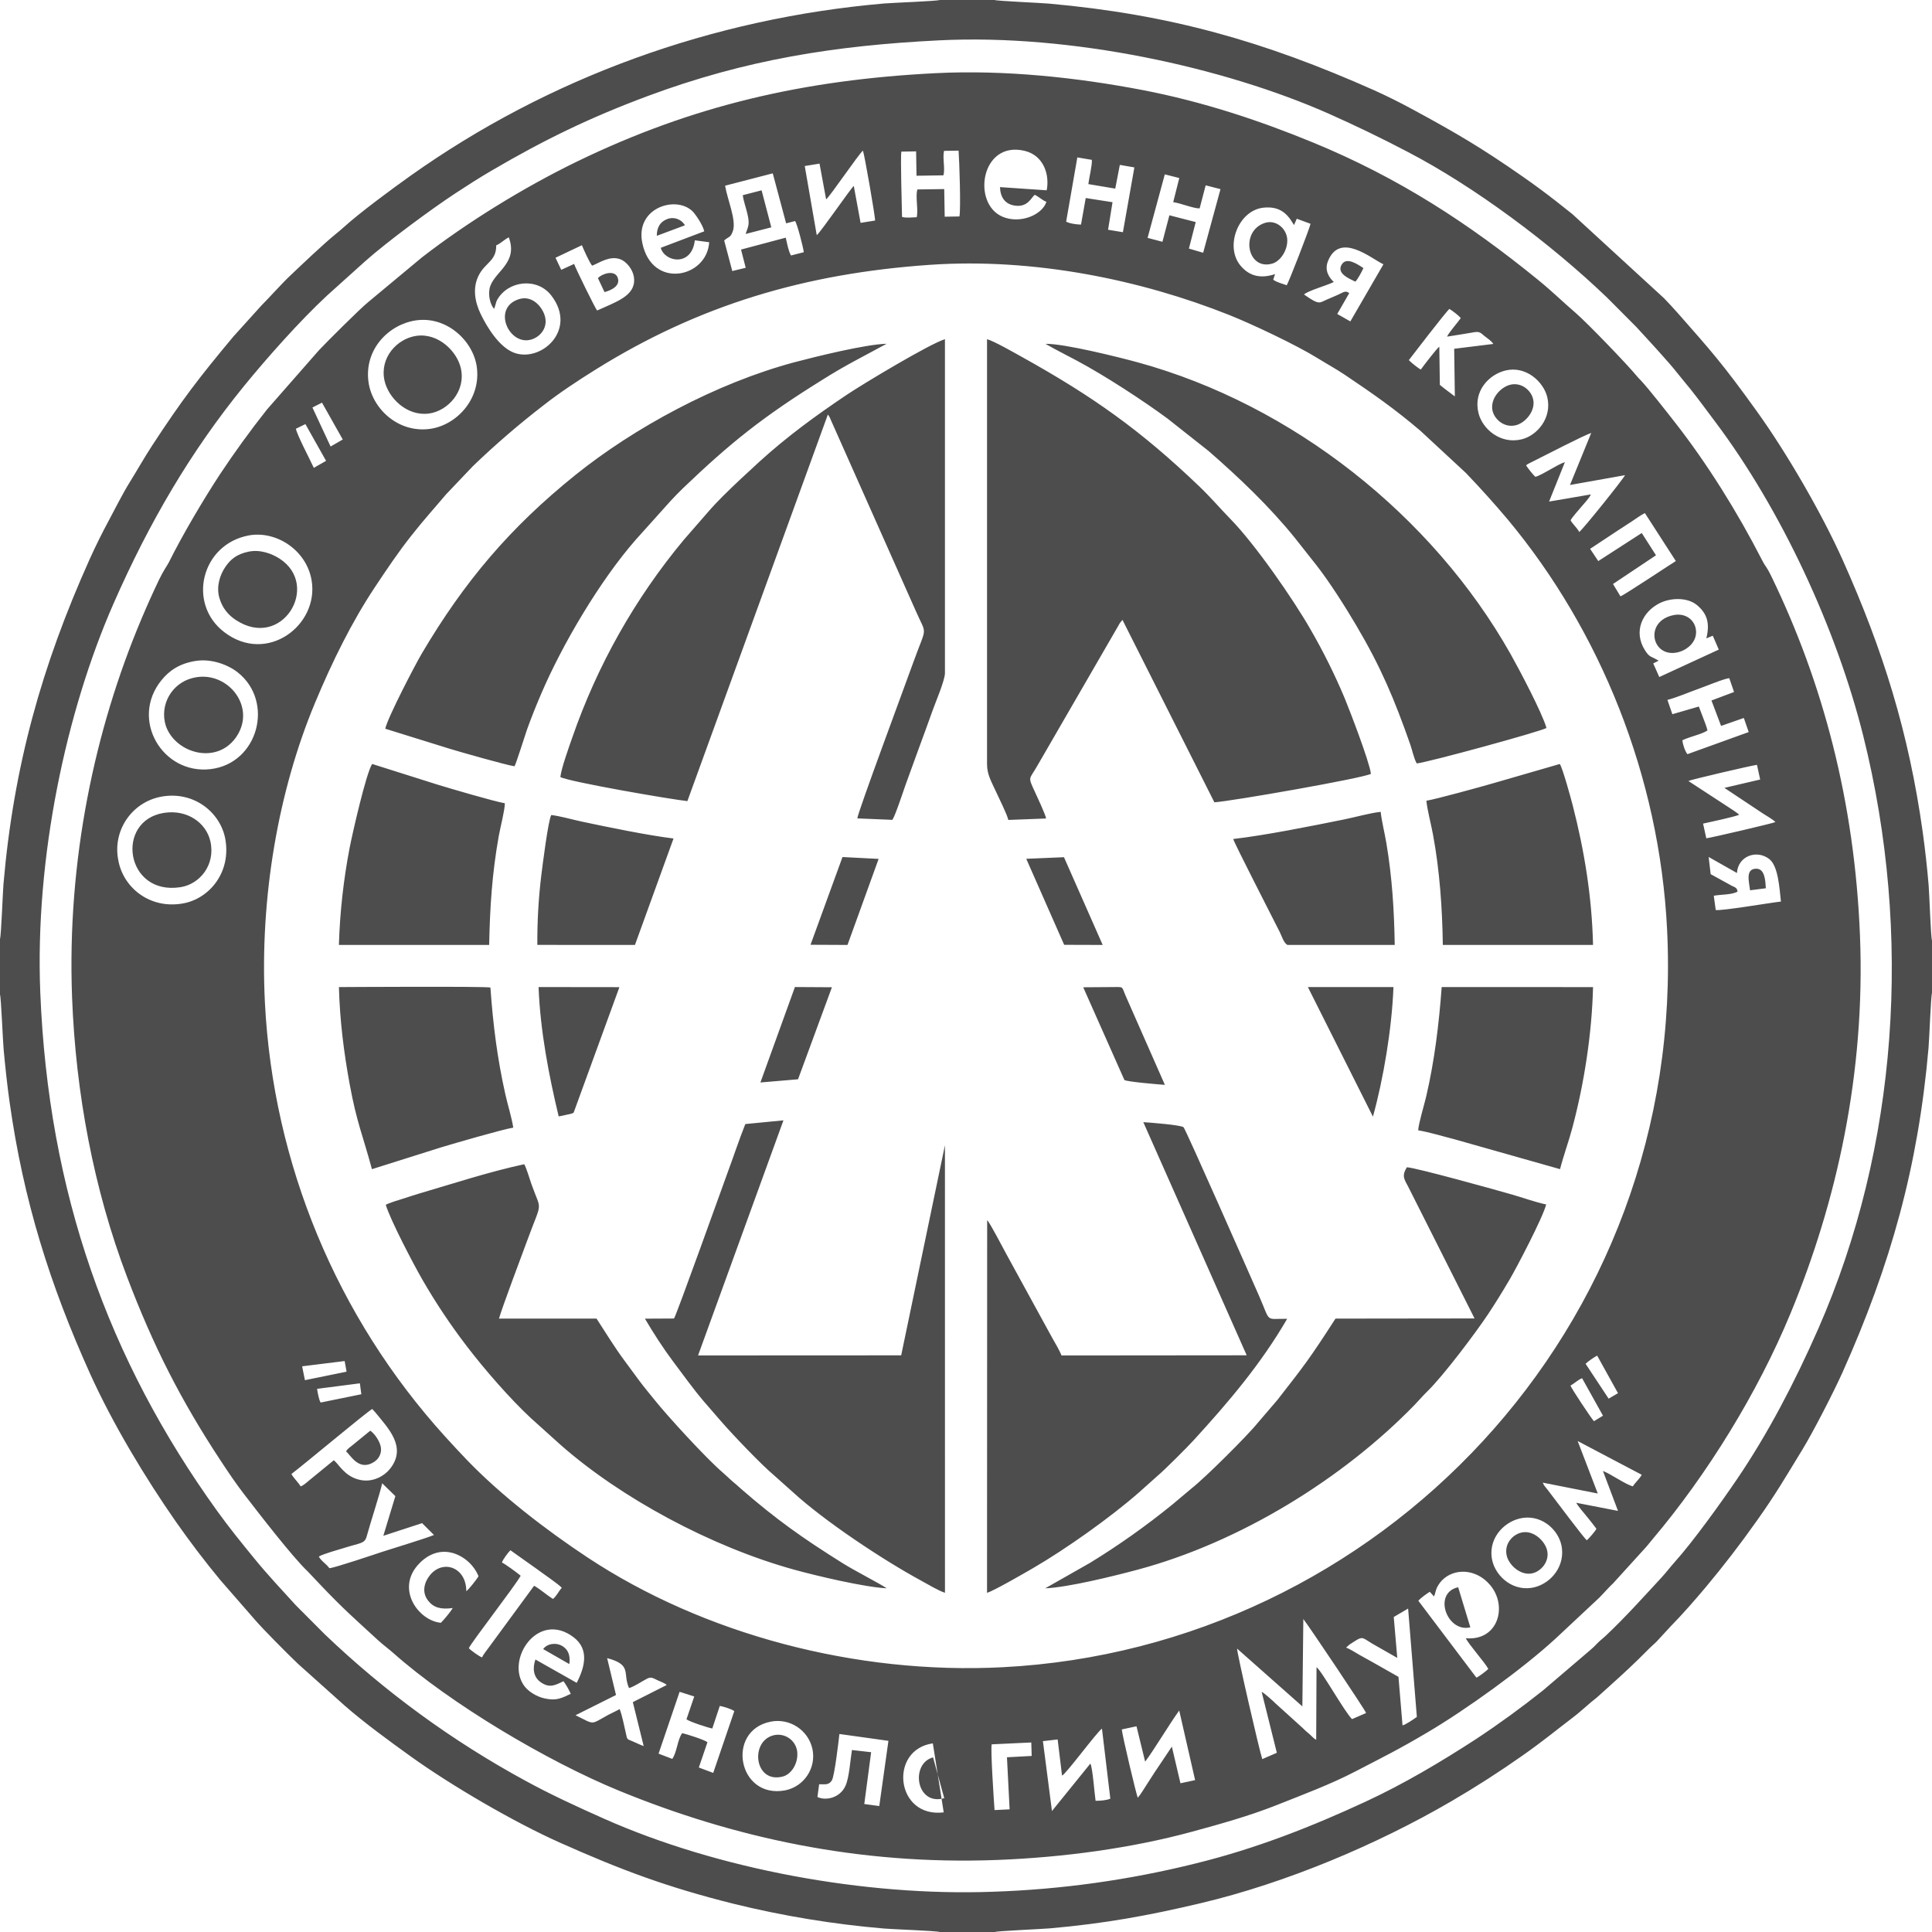 <?xml version="1.0" encoding="UTF-8"?> <svg xmlns="http://www.w3.org/2000/svg" viewBox="1960 2460 80 80" width="80" height="80"><path fill="#4d4d4d" stroke="none" fill-opacity="1" stroke-width="1" stroke-opacity="1" clip-rule="evenodd" color="rgb(51, 51, 51)" fill-rule="evenodd" id="tSvgcc157cd7cd" d="M 1960 2498.88 C 1960 2499.647 1960 2500.415 1960 2501.182 C 1960.046 2501.304 1960.118 2503.112 1960.15 2503.447 C 1960.217 2504.18 1960.295 2504.907 1960.396 2505.627 C 1960.969 2509.717 1962.075 2513.213 1963.724 2516.869 C 1964.657 2518.937 1965.998 2521.169 1967.291 2523.022 C 1967.869 2523.847 1968.479 2524.649 1969.121 2525.425 C 1969.594 2525.968 1970.068 2526.511 1970.541 2527.054 C 1970.873 2527.445 1971.93 2528.507 1972.331 2528.888 C 1972.974 2529.464 1973.618 2530.04 1974.261 2530.616 C 1975.058 2531.316 1976.137 2532.105 1977.018 2532.737 C 1978.666 2533.92 1981.248 2535.435 1983.178 2536.297 C 1985.718 2537.43 1987.613 2538.14 1990.366 2538.829 C 1992.418 2539.335 1994.506 2539.679 1996.612 2539.857 C 1996.968 2539.888 1998.77 2539.95 1998.912 2540 C 1999.669 2540 2000.426 2540 2001.183 2540 C 2001.297 2539.957 2003.154 2539.878 2003.487 2539.848 C 2005.739 2539.648 2007.527 2539.326 2009.714 2538.808 C 2013.261 2537.968 2017.021 2536.379 2020.092 2534.589 C 2021.102 2534 2022.086 2533.368 2023.042 2532.695 C 2023.88 2532.108 2024.377 2531.691 2025.126 2531.12 C 2025.508 2530.83 2025.818 2530.519 2026.105 2530.305 C 2026.266 2530.161 2026.426 2530.017 2026.587 2529.873 C 2027.274 2529.251 2027.614 2528.945 2028.293 2528.259 C 2028.398 2528.153 2028.505 2528.07 2028.607 2527.963 C 2028.802 2527.752 2028.997 2527.54 2029.192 2527.329 C 2029.661 2526.854 2030.189 2526.246 2030.632 2525.721 C 2031.371 2524.837 2032.074 2523.924 2032.738 2522.983 C 2033.524 2521.88 2033.942 2521.155 2034.642 2520.01 C 2035.08 2519.293 2035.945 2517.608 2036.297 2516.822 C 2038.295 2512.355 2039.427 2508.302 2039.857 2503.385 C 2039.887 2503.044 2039.953 2501.252 2040 2501.119 C 2040 2500.394 2040 2499.669 2040 2498.944 C 2039.948 2498.79 2039.891 2497.008 2039.86 2496.646 C 2039.798 2495.914 2039.716 2495.184 2039.616 2494.456 C 2039.039 2490.331 2037.965 2486.905 2036.308 2483.202 C 2035.431 2481.242 2033.971 2478.734 2032.751 2477.037 C 2031.335 2475.064 2030.858 2474.539 2029.49 2472.983 C 2029.299 2472.768 2029.104 2472.556 2028.904 2472.349 C 2027.638 2471.187 2026.373 2470.026 2025.107 2468.864 C 2024.881 2468.683 2024.655 2468.504 2024.427 2468.326 C 2023.975 2467.973 2023.513 2467.632 2023.042 2467.305 C 2021.356 2466.129 2020.31 2465.512 2018.498 2464.532 C 2017.973 2464.246 2017.438 2463.98 2016.893 2463.734 C 2012.34 2461.708 2008.435 2460.598 2003.44 2460.15 C 2003.114 2460.119 2001.297 2460.043 2001.183 2460 C 2000.426 2460 1999.669 2460 1998.912 2460 C 1998.772 2460.049 1996.959 2460.114 1996.612 2460.144 C 1989.495 2460.76 1982.73 2463.207 1976.999 2467.277 C 1976.241 2467.816 1974.897 2468.806 1974.244 2469.4 C 1974.137 2469.497 1974.028 2469.59 1973.915 2469.68 C 1973.39 2470.104 1972.517 2470.94 1972.003 2471.426 C 1971.637 2471.773 1971.125 2472.353 1970.823 2472.652 C 1970.437 2473.079 1970.052 2473.506 1969.666 2473.933 C 1968.24 2475.64 1967.53 2476.566 1966.296 2478.456 C 1965.959 2478.973 1965.697 2479.444 1965.371 2479.97 C 1965.063 2480.468 1964.791 2481.02 1964.509 2481.546 C 1964.23 2482.063 1963.959 2482.608 1963.713 2483.154 C 1961.725 2487.58 1960.565 2491.724 1960.143 2496.613C 1960.115 2496.953 1960.049 2498.743 1960 2498.88Z M 1998.898 2461.67 C 1994.581 2461.883 1990.881 2462.468 1986.834 2463.972 C 1984.414 2464.872 1982.527 2465.792 1980.346 2467.07 C 1979.831 2467.371 1979.351 2467.68 1978.868 2467.997 C 1977.87 2468.652 1976.016 2470.018 1975.12 2470.819 C 1974.591 2471.295 1974.062 2471.771 1973.533 2472.247 C 1972.408 2473.294 1971.058 2474.814 1970.098 2475.992 C 1967.893 2478.701 1966.176 2481.636 1964.702 2484.991 C 1962.742 2489.453 1961.442 2495.511 1961.668 2501.1 C 1962.003 2509.382 1964.479 2516.29 1968.982 2522.552 C 1969.5 2523.271 1969.99 2523.872 1970.542 2524.548 C 1971.089 2525.218 1971.666 2525.83 1972.247 2526.468 C 1972.647 2526.869 1973.047 2527.271 1973.447 2527.672 C 1975.933 2530.05 1978.724 2532.088 1981.747 2533.732 C 1982.794 2534.305 1983.852 2534.792 1984.99 2535.299 C 1989.7 2537.398 1995.825 2538.529 2001.115 2538.333 C 2003.95 2538.239 2006.766 2537.845 2009.518 2537.159 C 2012.051 2536.536 2014.352 2535.619 2016.548 2534.602 C 2018.148 2533.86 2019.681 2532.945 2021.131 2532.004 C 2022.082 2531.375 2023.004 2530.704 2023.896 2529.993 C 2024.542 2529.442 2025.187 2528.891 2025.833 2528.34 C 2025.944 2528.248 2026.048 2528.149 2026.145 2528.043 C 2026.249 2527.933 2026.356 2527.859 2026.467 2527.755 C 2027.291 2526.98 2028.038 2526.145 2028.804 2525.317 C 2028.989 2525.117 2029.168 2524.879 2029.35 2524.677 C 2030.114 2523.826 2031.269 2522.217 2031.936 2521.234 C 2033.19 2519.386 2034.304 2517.27 2035.296 2515.009 C 2038.588 2507.497 2039.203 2498.694 2037.156 2490.482 C 2036.046 2486.032 2033.75 2481.087 2031.015 2477.454 C 2030.66 2476.983 2030.34 2476.54 2029.992 2476.105 C 2029.812 2475.879 2029.63 2475.673 2029.459 2475.453 C 2029.097 2474.986 2028.185 2474.006 2027.753 2473.535 C 2027.353 2473.133 2026.953 2472.732 2026.553 2472.33 C 2024.238 2470.105 2021.051 2467.72 2018.253 2466.27 C 2017.189 2465.713 2016.108 2465.19 2015.01 2464.703C 2010.665 2462.782 2004.355 2461.4 1998.898 2461.67Z M 1998.739 2463.03 C 1993.295 2463.304 1988.679 2464.366 1983.895 2466.688 C 1981.627 2467.789 1979.282 2469.252 1977.468 2470.661 C 1976.735 2471.271 1976.001 2471.881 1975.268 2472.491 C 1974.918 2472.769 1973.486 2474.204 1973.21 2474.499 C 1972.493 2475.317 1971.775 2476.135 1971.058 2476.953 C 1970.37 2477.821 1969.72 2478.718 1969.107 2479.641 C 1968.429 2480.677 1967.572 2482.118 1966.992 2483.285 C 1966.929 2483.411 1966.768 2483.623 1966.578 2484.021 C 1966.321 2484.558 1966.088 2485.08 1965.854 2485.635 C 1963.925 2490.21 1962.771 2495.616 1962.984 2501.288 C 1963.134 2505.268 1963.884 2509.248 1965.257 2512.864 C 1966.353 2515.749 1967.486 2517.978 1969.157 2520.514 C 1969.46 2520.974 1969.787 2521.459 1970.12 2521.888 C 1970.684 2522.62 1972.114 2524.478 1972.736 2525.063 C 1972.923 2525.26 1973.109 2525.457 1973.296 2525.654 C 1974.229 2526.637 1974.72 2527.058 1975.664 2527.927 C 1975.854 2528.102 1976.094 2528.277 1976.291 2528.452 C 1978.655 2530.55 1982.665 2532.932 1985.632 2534.149 C 1990.33 2536.076 1995.522 2537.237 2001.287 2537.017 C 2004.045 2536.911 2006.862 2536.527 2009.36 2535.847 C 2010.539 2535.527 2011.772 2535.179 2012.863 2534.745 C 2013.974 2534.303 2015.087 2533.89 2016.115 2533.356 C 2017.355 2532.711 2017.869 2532.466 2019.103 2531.738 C 2020.689 2530.802 2023.055 2529.106 2024.438 2527.827 C 2025.033 2527.27 2025.628 2526.714 2026.223 2526.157 C 2026.424 2525.954 2026.599 2525.744 2026.805 2525.552 C 2027.262 2525.049 2027.718 2524.547 2028.175 2524.044 C 2028.263 2523.936 2028.351 2523.828 2028.435 2523.728 C 2030.677 2521.076 2032.777 2517.683 2034.138 2514.393 C 2036.05 2509.775 2037.244 2504.461 2037.018 2498.748 C 2036.797 2493.168 2035.469 2488.25 2033.368 2483.906 C 2033.106 2483.366 2033.152 2483.561 2032.952 2483.172 C 2031.946 2481.21 2030.699 2479.209 2029.37 2477.507 C 2029.05 2477.098 2028.282 2476.113 2027.942 2475.75 C 2027.869 2475.672 2027.854 2475.666 2027.795 2475.593 C 2027.391 2475.099 2025.717 2473.362 2025.229 2472.943 C 2024.706 2472.495 2024.294 2472.083 2023.697 2471.596 C 2020.823 2469.255 2017.925 2467.362 2014.358 2465.896 C 2012.163 2464.994 2009.805 2464.206 2007.286 2463.724C 2004.592 2463.209 2001.605 2462.886 1998.739 2463.03Z M 1998.489 2470.967 C 1993.341 2471.325 1988.947 2472.628 1984.655 2475.308 C 1983.905 2475.776 1983.165 2476.265 1982.505 2476.783 C 1981.483 2477.57 1980.506 2478.412 1979.577 2479.307 C 1979.208 2479.695 1978.84 2480.082 1978.471 2480.47 C 1977.937 2481.104 1977.602 2481.458 1977.017 2482.2 C 1976.48 2482.88 1976.017 2483.572 1975.517 2484.324 C 1974.568 2485.753 1973.754 2487.4 1973.036 2489.124 C 1971.539 2492.717 1970.747 2497.131 1970.97 2501.526 C 1971.31 2508.19 1973.943 2514.531 1978.424 2519.476 C 1978.72 2519.803 1979.009 2520.113 1979.306 2520.424 C 1980.727 2521.91 1982.636 2523.371 1984.321 2524.486 C 1989.128 2527.667 1995.436 2529.351 2001.524 2529.036 C 2017.052 2528.233 2029.855 2515.04 2029.03 2498.476 C 2028.714 2492.14 2026.26 2486.104 2022.427 2481.504 C 2021.87 2480.844 2021.292 2480.202 2020.694 2479.579 C 2020.067 2478.998 2019.44 2478.416 2018.813 2477.835 C 2017.751 2476.931 2016.865 2476.312 2015.679 2475.515 C 2015.319 2475.274 2014.943 2475.07 2014.565 2474.835 C 2013.672 2474.281 2011.834 2473.414 2010.879 2473.035C 2007.29 2471.607 2002.854 2470.664 1998.489 2470.967Z M 2000.871 2474.26 C 2000.871 2480.052 2000.871 2485.843 2000.871 2491.635 C 2000.871 2492.078 2001.044 2492.348 2001.269 2492.838 C 2001.395 2493.114 2001.689 2493.695 2001.753 2493.952 C 2002.274 2493.932 2002.794 2493.912 2003.315 2493.892 C 2003.309 2493.762 2002.928 2492.952 2002.85 2492.782 C 2002.548 2492.133 2002.62 2492.297 2002.953 2491.709 C 2004.07 2489.778 2005.188 2487.847 2006.305 2485.916 C 2006.333 2485.866 2006.349 2485.833 2006.379 2485.788 C 2006.412 2485.748 2006.446 2485.708 2006.479 2485.668 C 2007.748 2488.186 2009.016 2490.704 2010.285 2493.222 C 2010.978 2493.179 2016.464 2492.22 2016.767 2492.042 C 2016.699 2491.513 2015.873 2489.378 2015.675 2488.898 C 2015.266 2487.927 2014.797 2486.982 2014.27 2486.07 C 2013.563 2484.83 2011.972 2482.531 2010.937 2481.477 C 2010.507 2481.037 2010.144 2480.603 2009.646 2480.127 C 2007.249 2477.833 2005.266 2476.419 2002.299 2474.771 C 2002.002 2474.607 2001.175 2474.131 2000.871 2474.045C 2000.871 2474.117 2000.871 2474.188 2000.871 2474.26Z M 1983.203 2492.176 C 1983.591 2492.379 1987.804 2493.105 1988.463 2493.172 C 1990.402 2487.836 1992.342 2482.499 1994.281 2477.163 C 1994.304 2477.198 1994.326 2477.233 1994.349 2477.268 C 1994.37 2477.306 1994.381 2477.338 1994.401 2477.385 C 1994.439 2477.478 1994.477 2477.555 1994.516 2477.643 C 1995.649 2480.19 1996.782 2482.738 1997.915 2485.285 C 1998.385 2486.36 1998.385 2485.855 1997.829 2487.397 C 1997.497 2488.318 1995.486 2493.726 1995.501 2493.888 C 1995.984 2493.908 1996.468 2493.928 1996.951 2493.948 C 1997.075 2493.77 1997.408 2492.746 1997.51 2492.463 C 1997.696 2491.947 1997.878 2491.454 1998.061 2490.948 C 1998.244 2490.445 1998.434 2489.94 1998.612 2489.433 C 1998.727 2489.105 1999.127 2488.174 1999.128 2487.875 C 1999.128 2483.265 1999.128 2478.655 1999.128 2474.045 C 1998.507 2474.23 1995.711 2475.91 1995.051 2476.355 C 1993.757 2477.225 1992.588 2478.079 1991.446 2479.117 C 1991.17 2479.372 1990.895 2479.627 1990.619 2479.882 C 1990.169 2480.309 1989.702 2480.752 1989.292 2481.232 C 1988.966 2481.606 1988.64 2481.98 1988.314 2482.354 C 1986.294 2484.782 1984.73 2487.555 1983.697 2490.54C 1983.565 2490.918 1983.243 2491.807 1983.203 2492.176Z M 2011.623 2516.12 C 2009.068 2516.122 2006.512 2516.125 2003.957 2516.127 C 2003.874 2515.923 2003.699 2515.623 2003.582 2515.419 C 2003.442 2515.172 2003.331 2514.955 2003.198 2514.719 C 2002.687 2513.785 2002.175 2512.851 2001.664 2511.917 C 2001.53 2511.679 2000.997 2510.635 2000.876 2510.527 C 2000.874 2515.67 2000.873 2520.812 2000.871 2525.955 C 2001.161 2525.87 2002.469 2525.112 2002.801 2524.918 C 2004.134 2524.142 2005.973 2522.84 2007.147 2521.812 C 2007.409 2521.578 2007.672 2521.343 2007.934 2521.109 C 2008.248 2520.844 2009.159 2519.929 2009.418 2519.646 C 2010.861 2518.071 2012.213 2516.481 2013.299 2514.609 C 2012.357 2514.597 2012.635 2514.797 2012.129 2513.646 C 2011.787 2512.87 2009.092 2506.746 2009.006 2506.673 C 2008.848 2506.578 2007.627 2506.484 2007.342 2506.466C 2008.769 2509.684 2010.195 2512.902 2011.623 2516.12Z M 1990.862 2506.545 C 1990.599 2507.205 1990.379 2507.88 1990.129 2508.553 C 1989.952 2509.028 1988.019 2514.441 1987.909 2514.597 C 1987.508 2514.599 1987.106 2514.601 1986.705 2514.603 C 1987.051 2515.193 1987.469 2515.839 1987.866 2516.368 C 1988.306 2516.952 1988.712 2517.525 1989.163 2518.051 C 1989.413 2518.343 1989.614 2518.571 1989.855 2518.849 C 1990.37 2519.441 1991.532 2520.657 1992.069 2521.106 C 1992.326 2521.335 1992.582 2521.564 1992.839 2521.793 C 1994.138 2522.983 1996.539 2524.58 1998.129 2525.444 C 1998.374 2525.577 1998.88 2525.88 1999.129 2525.953 C 1999.129 2519.776 1999.128 2513.599 1999.128 2507.422 C 1998.524 2510.322 1997.92 2513.222 1997.316 2516.122 C 1994.512 2516.123 1991.709 2516.125 1988.905 2516.126 C 1990.084 2512.881 1991.262 2509.636 1992.441 2506.391C 1991.914 2506.442 1991.388 2506.494 1990.862 2506.545Z M 1975.953 2490.175 C 1976.832 2490.448 1977.711 2490.722 1978.59 2490.995 C 1979.03 2491.131 1980.952 2491.678 1981.304 2491.73 C 1981.365 2491.645 1981.742 2490.434 1981.819 2490.219 C 1982.002 2489.709 1982.194 2489.232 1982.405 2488.739 C 1983.293 2486.659 1984.86 2484.023 1986.319 2482.356 C 1986.805 2481.815 1987.291 2481.273 1987.777 2480.732 C 1987.951 2480.549 1988.096 2480.393 1988.279 2480.218 C 1990.245 2478.335 1991.593 2477.253 1994.072 2475.715 C 1994.498 2475.446 1994.933 2475.192 1995.377 2474.953 C 1995.822 2474.714 1996.267 2474.474 1996.712 2474.235 C 1995.874 2474.25 1993.782 2474.765 1992.912 2474.996 C 1989.653 2475.863 1986.236 2477.726 1983.812 2479.679 C 1981.126 2481.841 1979.227 2484.077 1977.457 2487.076C 1977.214 2487.488 1976.056 2489.696 1975.953 2490.175Z M 2018.663 2491.612 C 2019.112 2491.572 2023.79 2490.293 2024.036 2490.144 C 2023.866 2489.53 2022.892 2487.689 2022.545 2487.074 C 2019.321 2481.369 2013.538 2476.764 2007.113 2475.004 C 2006.316 2474.786 2004.035 2474.219 2003.292 2474.238 C 2003.708 2474.48 2004.174 2474.71 2004.602 2474.94 C 2005.758 2475.558 2007.346 2476.594 2008.342 2477.33 C 2008.91 2477.779 2009.478 2478.227 2010.046 2478.676 C 2011.312 2479.779 2012.562 2480.966 2013.623 2482.28 C 2013.926 2482.664 2014.23 2483.049 2014.533 2483.433 C 2015.063 2484.115 2015.71 2485.133 2016.163 2485.903 C 2017.185 2487.633 2017.741 2488.961 2018.393 2490.819C 2018.484 2491.076 2018.536 2491.379 2018.663 2491.612Z M 1975.974 2509.89 C 1976.177 2510.548 1977.112 2512.329 1977.479 2512.969 C 1978.028 2513.923 1978.638 2514.84 1979.306 2515.714 C 1980.049 2516.69 1981.123 2517.925 1981.986 2518.724 C 1982.39 2519.088 1982.794 2519.452 1983.198 2519.816 C 1985.7 2522.024 1989.438 2524.044 1992.886 2524.997 C 1993.796 2525.249 1995.813 2525.726 1996.718 2525.768 C 1996.389 2525.548 1995.418 2525.058 1994.885 2524.724 C 1993.232 2523.688 1992.146 2522.92 1990.699 2521.662 C 1990.578 2521.556 1990.447 2521.432 1990.319 2521.331 C 1990.189 2521.213 1990.059 2521.094 1989.929 2520.976 C 1989.226 2520.375 1987.609 2518.6 1987.123 2517.99 C 1986.9 2517.71 1986.693 2517.47 1986.477 2517.18 C 1986.263 2516.893 1986.059 2516.612 1985.859 2516.341 C 1985.442 2515.78 1985.083 2515.187 1984.702 2514.601 C 1983.355 2514.601 1982.009 2514.601 1980.662 2514.601 C 1980.773 2514.187 1981.61 2511.967 1981.822 2511.391 C 1982.467 2509.629 1982.428 2510.231 1982.002 2509.021 C 1981.925 2508.801 1981.8 2508.367 1981.707 2508.208 C 1980.258 2508.52 1978.798 2508.999 1977.375 2509.417 C 1977.143 2509.484 1976.915 2509.563 1976.681 2509.637C 1976.564 2509.674 1976.073 2509.819 1975.974 2509.89Z M 2021.058 2514.594 C 2019.139 2514.596 2017.219 2514.599 2015.3 2514.601 C 2014.203 2516.298 2014.043 2516.495 2012.891 2517.973 C 2012.62 2518.289 2012.349 2518.605 2012.078 2518.921 C 2011.649 2519.456 2009.881 2521.211 2009.338 2521.633 C 2009.074 2521.855 2008.811 2522.076 2008.547 2522.298 C 2007.465 2523.178 2006.326 2523.985 2005.137 2524.714 C 2004.518 2525.066 2003.899 2525.417 2003.28 2525.769 C 2004.235 2525.729 2006.126 2525.259 2007.086 2525.003 C 2011.369 2523.859 2015.616 2521.213 2018.56 2518.189 C 2018.756 2517.987 2018.883 2517.829 2019.103 2517.614 C 2019.775 2516.958 2021.113 2515.178 2021.623 2514.41 C 2021.925 2513.954 2022.208 2513.496 2022.506 2512.99 C 2022.785 2512.517 2023.876 2510.444 2024.024 2509.874 C 2023.595 2509.786 2023.047 2509.589 2022.611 2509.464 C 2022.001 2509.288 2018.636 2508.35 2018.255 2508.334 C 2018.025 2508.709 2018.154 2508.832 2018.317 2509.151C 2019.231 2510.965 2020.144 2512.78 2021.058 2514.594Z M 2018.724 2506.804 C 2019.2 2506.884 2019.752 2507.055 2020.224 2507.174 C 2021.682 2507.587 2023.14 2507.999 2024.598 2508.412 C 2024.738 2507.862 2024.949 2507.292 2025.104 2506.714 C 2025.594 2504.886 2025.92 2502.784 2025.964 2500.874 C 2023.875 2500.873 2021.786 2500.873 2019.697 2500.872 C 2019.587 2502.388 2019.398 2503.938 2019.055 2505.406C 2018.975 2505.746 2018.74 2506.52 2018.724 2506.804Z M 1975.401 2508.413 C 1976.359 2508.111 1977.318 2507.808 1978.276 2507.506 C 1978.809 2507.346 1980.82 2506.76 1981.253 2506.693 C 1981.188 2506.269 1981.024 2505.753 1980.927 2505.321 C 1980.592 2503.825 1980.418 2502.451 1980.307 2500.891 C 1980.08 2500.837 1974.393 2500.871 1974.034 2500.873 C 1974.071 2502.26 1974.238 2503.578 1974.479 2504.893C 1974.776 2506.507 1975.023 2507.007 1975.401 2508.413Z M 2019.063 2493.157 C 2019.107 2493.57 2019.257 2494.122 2019.336 2494.551 C 2019.613 2496.039 2019.723 2497.603 2019.744 2499.128 C 2021.817 2499.128 2023.891 2499.128 2025.964 2499.128 C 2025.919 2497.143 2025.606 2495.225 2025.12 2493.338 C 2025.038 2493.022 2024.709 2491.817 2024.588 2491.635 C 2023.678 2491.898 2022.768 2492.162 2021.858 2492.425C 2021.345 2492.574 2019.485 2493.087 2019.063 2493.157Z M 1974.033 2499.128 C 1976.107 2499.128 1978.181 2499.128 1980.255 2499.128 C 1980.288 2497.54 1980.375 2496.188 1980.649 2494.638 C 1980.715 2494.261 1980.894 2493.598 1980.906 2493.262 C 1980.438 2493.179 1978.647 2492.652 1978.112 2492.488 C 1977.211 2492.203 1976.311 2491.919 1975.41 2491.634 C 1975.157 2492.022 1974.592 2494.521 1974.477 2495.108C 1974.223 2496.434 1974.074 2497.778 1974.033 2499.128Z M 2011.065 2494.742 C 2011.125 2494.949 2012.721 2498.052 2012.991 2498.592 C 2013.073 2498.753 2013.154 2499.044 2013.31 2499.128 C 2014.791 2499.128 2016.272 2499.128 2017.753 2499.128 C 2017.729 2497.692 2017.645 2496.329 2017.408 2494.921 C 2017.338 2494.501 2017.215 2494.017 2017.171 2493.617 C 2016.718 2493.665 2016.124 2493.837 2015.671 2493.928C 2014.291 2494.208 2012.404 2494.586 2011.065 2494.742Z M 1982.25 2499.126 C 1983.597 2499.127 1984.945 2499.127 1986.292 2499.128 C 1986.824 2497.659 1987.357 2496.19 1987.889 2494.721 C 1986.822 2494.589 1985.179 2494.253 1984.07 2494.016 C 1983.686 2493.933 1983.197 2493.792 1982.827 2493.748 C 1982.699 2493.962 1982.457 2495.892 1982.408 2496.295C 1982.296 2497.234 1982.244 2498.179 1982.25 2499.126Z M 1966.69 2492.986 C 1965.451 2493.208 1964.642 2494.411 1964.903 2495.642 C 1965.107 2496.744 1966.193 2497.655 1967.573 2497.41 C 1968.675 2497.215 1969.581 2496.112 1969.328 2494.735C 1969.128 2493.651 1968.039 2492.745 1966.69 2492.986Z M 1968.144 2487.362 C 1967.431 2487.462 1966.999 2487.78 1966.688 2488.163 C 1965.368 2489.788 1966.728 2492.081 1968.717 2491.848 C 1970.691 2491.617 1971.371 2489.06 1969.85 2487.846C 1969.462 2487.537 1968.786 2487.273 1968.144 2487.362Z M 1970.295 2482.172 C 1968.336 2482.542 1967.74 2484.994 1969.285 2486.175 C 1971.055 2487.529 1973.209 2485.891 1972.905 2484.041C 1972.694 2482.763 1971.417 2481.961 1970.295 2482.172Z M 1977.213 2473.268 C 1976.091 2473.437 1975.08 2474.468 1975.257 2475.806 C 1975.402 2476.908 1976.474 2477.936 1977.797 2477.76 C 1978.899 2477.612 1979.917 2476.532 1979.745 2475.208C 1979.605 2474.124 1978.498 2473.074 1977.213 2473.268Z M 1983.134 2506.228 C 1983.232 2506.214 1983.342 2506.185 1983.44 2506.164 C 1983.502 2506.151 1983.719 2506.115 1983.755 2506.068 C 1984.386 2504.337 1985.017 2502.607 1985.648 2500.876 C 1984.532 2500.875 1983.417 2500.873 1982.301 2500.872C 1982.371 2502.698 1982.731 2504.549 1983.134 2506.228Z M 2016.85 2506.238 C 2017.283 2504.681 2017.635 2502.591 2017.7 2500.873 C 2017.58 2500.873 2017.46 2500.872 2017.34 2500.872 C 2016.324 2500.872 2015.308 2500.872 2014.292 2500.872 C 2014.247 2500.872 2014.202 2500.873 2014.157 2500.873C 2015.055 2502.661 2015.952 2504.449 2016.85 2506.238Z M 2013.928 2530.658 C 2013.027 2529.86 2012.126 2529.063 2011.225 2528.265 C 2011.216 2528.437 2012.147 2532.485 2012.268 2532.841 C 2012.469 2532.754 2012.67 2532.666 2012.871 2532.579 C 2012.661 2531.738 2012.452 2530.896 2012.242 2530.055 C 2012.367 2530.116 2012.725 2530.443 2012.835 2530.552 C 2013.202 2530.884 2013.57 2531.217 2013.937 2531.549 C 2014.047 2531.662 2014.094 2531.697 2014.204 2531.79 C 2014.309 2531.878 2014.384 2531.983 2014.501 2532.04 C 2014.505 2531.039 2014.51 2530.038 2014.514 2529.037 C 2014.702 2529.141 2015.679 2530.89 2015.985 2531.185 C 2016.179 2531.101 2016.374 2531.016 2016.568 2530.932 C 2016.531 2530.81 2014.198 2527.329 2013.968 2527.04C 2013.955 2528.246 2013.941 2529.452 2013.928 2530.658Z M 1980.548 2470.158 C 1980.554 2470.809 1980.1 2470.864 1979.827 2471.394 C 1979.558 2471.915 1979.662 2472.494 1979.897 2472.988 C 1980.174 2473.567 1980.666 2474.347 1981.244 2474.589 C 1982.363 2475.059 1983.946 2473.677 1982.824 2472.231 C 1982.237 2471.476 1981.034 2471.616 1980.584 2472.421 C 1980.528 2472.521 1980.508 2472.699 1980.456 2472.787 C 1980.3 2472.605 1980.217 2472.252 1980.269 2471.967 C 1980.396 2471.267 1981.484 2470.934 1981.067 2469.827C 1980.886 2469.916 1980.718 2470.093 1980.548 2470.158Z M 1966.786 2493.66 C 1964.757 2493.982 1965.186 2497.095 1967.475 2496.736 C 1968.273 2496.611 1968.927 2495.814 1968.713 2494.844C 1968.541 2494.069 1967.751 2493.507 1966.786 2493.66Z M 1967.976 2488.075 C 1967.105 2488.291 1966.597 2489.197 1966.866 2490.053 C 1967.263 2491.213 1969.042 2491.707 1969.825 2490.451C 1970.61 2489.193 1969.352 2487.717 1967.976 2488.075Z M 1970.283 2482.845 C 1969.787 2482.951 1969.539 2483.168 1969.325 2483.485 C 1969.107 2483.805 1968.949 2484.29 1969.083 2484.755 C 1969.205 2485.179 1969.452 2485.465 1969.759 2485.669 C 1971.677 2486.939 1973.289 2484.249 1971.582 2483.135C 1971.259 2482.925 1970.767 2482.74 1970.283 2482.845Z M 1977.238 2473.907 C 1976.448 2474.021 1975.718 2474.802 1975.919 2475.748 C 1976.074 2476.474 1976.847 2477.248 1977.765 2477.123 C 1978.538 2477.017 1979.293 2476.211 1979.085 2475.259C 1978.93 2474.549 1978.149 2473.776 1977.238 2473.907Z M 2019.378 2526.105 C 2019.32 2526.041 2019.262 2525.976 2019.204 2525.912 C 2019.074 2525.992 2018.812 2526.182 2018.731 2526.284 C 2019.532 2527.345 2020.334 2528.407 2021.135 2529.468 C 2021.231 2529.428 2021.558 2529.186 2021.627 2529.104 C 2021.48 2528.83 2020.806 2528.079 2020.696 2527.836 C 2022.036 2527.954 2022.436 2526.51 2021.71 2525.641 C 2021.132 2524.947 2020.208 2524.914 2019.695 2525.454 C 2019.619 2525.54 2019.554 2525.634 2019.502 2525.736C 2019.441 2525.855 2019.434 2525.999 2019.378 2526.105Z M 1990.025 2467.689 C 1990.113 2468.239 1990.495 2469.107 1990.351 2469.554 C 1990.253 2469.856 1990.165 2469.792 1989.987 2469.958 C 1990.099 2470.38 1990.21 2470.801 1990.322 2471.223 C 1990.507 2471.178 1990.693 2471.134 1990.878 2471.089 C 1990.814 2470.837 1990.749 2470.586 1990.685 2470.334 C 1991.302 2470.17 1991.92 2470.005 1992.537 2469.841 C 1992.592 2470.086 1992.648 2470.398 1992.753 2470.579 C 1992.93 2470.534 1993.107 2470.488 1993.284 2470.443 C 1993.257 2470.233 1993.011 2469.266 1992.922 2469.153 C 1992.799 2469.185 1992.675 2469.216 1992.552 2469.248 C 1992.367 2468.558 1992.183 2467.868 1991.998 2467.178C 1991.34 2467.348 1990.683 2467.518 1990.025 2467.689Z M 2012.797 2471.351 C 2012.772 2471.428 2012.746 2471.505 2012.721 2471.582 C 2012.87 2471.692 2013.098 2471.745 2013.278 2471.811 C 2013.35 2471.731 2014.216 2469.492 2014.267 2469.267 C 2014.077 2469.197 2013.887 2469.127 2013.697 2469.057 C 2013.659 2469.144 2013.62 2469.232 2013.582 2469.319 C 2013.558 2469.286 2013.576 2469.313 2013.542 2469.255 C 2013.274 2468.798 2012.944 2468.539 2012.329 2468.598 C 2011.279 2468.698 2010.705 2470.201 2011.362 2470.993C 2011.693 2471.393 2012.14 2471.567 2012.797 2471.351Z M 2028.68 2487.357 C 2028.606 2487.395 2028.531 2487.433 2028.457 2487.471 C 2028.541 2487.659 2028.624 2487.846 2028.708 2488.034 C 2029.529 2487.655 2030.35 2487.277 2031.171 2486.898 C 2031.088 2486.707 2031.006 2486.515 2030.923 2486.324 C 2030.834 2486.361 2030.745 2486.397 2030.656 2486.434 C 2030.814 2485.792 2030.68 2485.394 2030.261 2485.05 C 2029.875 2484.732 2029.18 2484.741 2028.709 2484.983 C 2027.999 2485.346 2027.626 2486.155 2028.114 2486.925C 2028.314 2487.241 2028.358 2487.16 2028.68 2487.357Z M 1991.917 2531.289 C 1990.04 2531.656 1990.553 2534.502 1992.511 2534.135 C 1993.304 2533.976 1993.813 2533.197 1993.638 2532.407C 1993.459 2531.632 1992.698 2531.138 1991.917 2531.289Z M 1998.627 2532.189 C 1996.787 2532.449 1997.082 2535.293 1999.077 2535.046Z M 1972.067 2521.035 C 1972.153 2521.202 1972.347 2521.374 1972.45 2521.55 C 1972.59 2521.492 1972.714 2521.373 1972.819 2521.286 C 1973.153 2521.013 1973.488 2520.739 1973.822 2520.466 C 1974.028 2520.624 1974.252 2521.106 1974.842 2521.264 C 1975.435 2521.424 1975.934 2521.1 1976.163 2520.804 C 1976.853 2519.914 1976.075 2519.141 1975.533 2518.473 C 1975.492 2518.43 1975.452 2518.386 1975.411 2518.343C 1975.108 2518.529 1972.61 2520.625 1972.067 2521.035Z M 2022.34 2475.341 C 2021.65 2475.509 2020.99 2476.198 2021.224 2477.116 C 2021.388 2477.761 2022.122 2478.403 2023.002 2478.193 C 2023.654 2478.038 2024.277 2477.299 2024.068 2476.441C 2023.912 2475.805 2023.185 2475.137 2022.34 2475.341Z M 2023.072 2522.851 C 2022.337 2522.951 2021.666 2523.627 2021.765 2524.471 C 2021.849 2525.189 2022.552 2525.864 2023.388 2525.754 C 2024.111 2525.658 2024.771 2524.969 2024.678 2524.124C 2024.6 2523.403 2023.898 2522.74 2023.072 2522.851Z M 2008.235 2504.921 C 2007.712 2503.734 2007.189 2502.548 2006.666 2501.361 C 2006.439 2500.866 2006.543 2500.871 2006.232 2500.871 C 2005.773 2500.874 2005.313 2500.878 2004.854 2500.881 C 2005.422 2502.16 2005.99 2503.439 2006.558 2504.718C 2006.632 2504.793 2008.024 2504.908 2008.235 2504.921Z M 1991.487 2504.823 C 1992.006 2504.779 1992.526 2504.735 1993.045 2504.691 C 1993.513 2503.421 1993.98 2502.15 1994.448 2500.88 C 1993.937 2500.877 1993.427 2500.874 1992.916 2500.871C 1992.439 2502.188 1991.963 2503.506 1991.487 2504.823Z M 2002.495 2495.561 C 2003.018 2496.748 2003.542 2497.936 2004.065 2499.123 C 2004.597 2499.125 2005.128 2499.126 2005.66 2499.128 C 2005.126 2497.917 2004.591 2496.706 2004.057 2495.495C 2003.536 2495.517 2003.016 2495.539 2002.495 2495.561Z M 1993.562 2499.121 C 1994.072 2499.123 1994.583 2499.126 1995.093 2499.128 C 1995.523 2497.94 1995.952 2496.753 1996.382 2495.565 C 1995.883 2495.539 1995.385 2495.514 1994.886 2495.488C 1994.445 2496.699 1994.003 2497.91 1993.562 2499.121Z M 2003.33 2468.357 C 2003.16 2468.295 2003.016 2468.144 2002.846 2468.066 C 2002.704 2468.174 2002.561 2468.596 2002.018 2468.513 C 2001.628 2468.454 2001.424 2468.187 2001.407 2467.748 C 2002.052 2467.792 2002.696 2467.836 2003.341 2467.88 C 2003.468 2467.242 2003.223 2466.437 2002.427 2466.246 C 2000.608 2465.81 2000.23 2468.447 2001.522 2468.978C 2002.262 2469.283 2003.159 2468.891 2003.33 2468.357Z M 1989.366 2470.03 C 1989.168 2470.004 1988.969 2469.977 1988.771 2469.951 C 1988.644 2471.057 1987.52 2470.856 1987.361 2470.261 C 1987.961 2470.034 1988.56 2469.806 1989.16 2469.579 C 1989.114 2469.333 1988.8 2468.871 1988.677 2468.75 C 1987.992 2468.078 1986.3 2468.602 1986.595 2470.054C 1986.99 2472.001 1989.278 2471.507 1989.366 2470.03Z M 1983.634 2530.138 C 1983.552 2529.954 1983.45 2529.778 1983.332 2529.615 C 1982.997 2529.777 1982.755 2529.921 1982.377 2529.648 C 1982.091 2529.44 1982.041 2529.086 1982.171 2528.717 C 1982.741 2529.039 1983.31 2529.361 1983.88 2529.683 C 1984.213 2529.039 1984.41 2528.298 1983.754 2527.797 C 1982.27 2526.664 1980.899 2528.749 1981.722 2529.828 C 1981.873 2530.026 1982.188 2530.245 1982.543 2530.326C 1983.051 2530.443 1983.27 2530.305 1983.634 2530.138Z M 2023.194 2479.273 C 2023.274 2479.399 2023.461 2479.635 2023.574 2479.744 C 2023.824 2479.691 2024.504 2479.221 2024.799 2479.136 C 2024.581 2479.68 2024.362 2480.225 2024.144 2480.769 C 2024.721 2480.67 2025.297 2480.572 2025.874 2480.473 C 2025.82 2480.613 2025.565 2480.885 2025.453 2481.017 C 2025.361 2481.125 2025.093 2481.429 2025.034 2481.542 C 2025.125 2481.714 2025.301 2481.848 2025.392 2482.028 C 2025.513 2481.96 2027.196 2479.864 2027.289 2479.676 C 2026.529 2479.811 2025.77 2479.947 2025.01 2480.082 C 2025.303 2479.364 2025.597 2478.645 2025.89 2477.927 C 2025.584 2478.025 2024.033 2478.829 2023.52 2479.085 C 2023.437 2479.127 2023.355 2479.168 2023.272 2479.21C 2023.206 2479.253 2023.229 2479.237 2023.194 2479.273Z M 2026.16 2521.843 C 2025.401 2521.693 2024.641 2521.543 2023.882 2521.393 C 2023.929 2521.515 2024.011 2521.596 2024.092 2521.7 C 2024.35 2522.03 2025.557 2523.656 2025.707 2523.78 C 2025.805 2523.692 2026.054 2523.41 2026.104 2523.303 C 2025.976 2523.126 2025.839 2522.959 2025.691 2522.777 C 2025.581 2522.641 2025.351 2522.379 2025.268 2522.227 C 2025.845 2522.339 2026.421 2522.451 2026.998 2522.563 C 2026.79 2522.012 2026.582 2521.46 2026.374 2520.909 C 2026.724 2521.046 2027.303 2521.466 2027.613 2521.546 C 2027.715 2521.379 2027.881 2521.252 2027.981 2521.068 C 2027.097 2520.602 2026.212 2520.136 2025.328 2519.67C 2025.605 2520.395 2025.883 2521.119 2026.16 2521.843Z M 2031.923 2496.149 C 2031.532 2495.928 2031.142 2495.706 2030.751 2495.485 C 2030.779 2495.722 2030.807 2495.96 2030.835 2496.197 C 2031.126 2496.357 2031.416 2496.517 2031.707 2496.677 C 2031.847 2496.749 2031.924 2496.749 2031.949 2496.919 C 2031.713 2497.057 2031.259 2497.033 2030.964 2497.091 C 2030.991 2497.288 2031.017 2497.484 2031.044 2497.681 C 2031.269 2497.728 2033.321 2497.377 2033.745 2497.331 C 2033.679 2496.731 2033.628 2495.851 2033.257 2495.567C 2032.737 2495.17 2031.967 2495.445 2031.923 2496.149Z M 2015.23 2471.677 C 2014.94 2471.823 2014.177 2472.03 2013.996 2472.193 C 2014.641 2472.651 2014.636 2472.536 2014.92 2472.414 C 2015.083 2472.344 2015.227 2472.284 2015.394 2472.21 C 2015.604 2472.119 2015.71 2472.006 2015.869 2472.138 C 2015.703 2472.426 2015.538 2472.713 2015.372 2473.001 C 2015.553 2473.104 2015.734 2473.206 2015.915 2473.309 C 2016.372 2472.521 2016.828 2471.732 2017.285 2470.944 C 2016.8 2470.724 2015.477 2469.57 2014.986 2470.82C 2014.832 2471.212 2015.049 2471.507 2015.23 2471.677Z M 2029.912 2492.339 C 2030.438 2492.682 2030.964 2493.026 2031.49 2493.369 C 2031.661 2493.483 2031.873 2493.611 2032.018 2493.734 C 2031.901 2493.809 2030.658 2494.072 2030.521 2494.104 C 2030.565 2494.307 2030.61 2494.509 2030.654 2494.712 C 2030.89 2494.682 2033.454 2494.082 2033.518 2494.039 C 2033.398 2493.922 2033.15 2493.783 2033.002 2493.687 C 2032.469 2493.333 2031.936 2492.978 2031.403 2492.624 C 2031.897 2492.509 2032.391 2492.393 2032.885 2492.278 C 2032.841 2492.075 2032.796 2491.873 2032.752 2491.67C 2032.496 2491.704 2029.997 2492.287 2029.912 2492.339Z M 2007.418 2532.946 C 2007.299 2532.458 2007.179 2531.97 2007.06 2531.482 C 2006.857 2531.525 2006.654 2531.569 2006.451 2531.612 C 2006.466 2531.836 2007.061 2534.357 2007.114 2534.438 C 2007.219 2534.325 2007.377 2534.059 2007.468 2533.92 C 2007.584 2533.742 2007.688 2533.573 2007.814 2533.384 C 2008.051 2533.031 2008.287 2532.677 2008.524 2532.324 C 2008.643 2532.83 2008.761 2533.335 2008.88 2533.841 C 2009.082 2533.798 2009.285 2533.754 2009.487 2533.711 C 2009.268 2532.75 2009.048 2531.79 2008.829 2530.829C 2008.414 2531.401 2007.766 2532.49 2007.418 2532.946Z M 1994.208 2468.255 C 1994.117 2467.762 1994.026 2467.268 1993.935 2466.775 C 1993.731 2466.808 1993.527 2466.842 1993.323 2466.875 C 1993.489 2467.829 1993.654 2468.784 1993.82 2469.738 C 1994.011 2469.575 1995.197 2467.843 1995.353 2467.698 C 1995.447 2468.208 1995.541 2468.718 1995.635 2469.228 C 1995.835 2469.196 1996.035 2469.164 1996.235 2469.132 C 1996.247 2468.988 1995.791 2466.37 1995.732 2466.237C 1995.543 2466.397 1994.392 2468.101 1994.208 2468.255Z M 1973.201 2524.454 C 1973.306 2524.648 1973.514 2524.758 1973.639 2524.936 C 1973.867 2524.919 1975.485 2524.371 1975.826 2524.259 C 1976.276 2524.112 1977.651 2523.696 1977.97 2523.56 C 1977.806 2523.397 1977.642 2523.233 1977.478 2523.07 C 1976.943 2523.245 1976.408 2523.419 1975.873 2523.594 C 1976.039 2523.047 1976.205 2522.499 1976.371 2521.952 C 1976.189 2521.774 1976.008 2521.597 1975.826 2521.419 C 1975.727 2521.867 1975.343 2523.034 1975.184 2523.617 C 1975.1 2523.924 1974.934 2523.881 1974.268 2524.091C 1974.006 2524.173 1973.376 2524.345 1973.201 2524.454Z M 2003.977 2533.524 C 2003.916 2533.025 2003.856 2532.526 2003.795 2532.027 C 2003.592 2532.05 2003.388 2532.074 2003.185 2532.097 C 2003.31 2533.062 2003.434 2534.026 2003.559 2534.991 C 2004.089 2534.336 2004.619 2533.682 2005.149 2533.027 C 2005.242 2533.181 2005.321 2534.277 2005.366 2534.567 C 2005.551 2534.568 2005.826 2534.548 2005.976 2534.479 C 2005.861 2533.512 2005.745 2532.546 2005.63 2531.579C 2005.42 2531.718 2004.138 2533.464 2003.977 2533.524Z M 1983.002 2470.673 C 1983.081 2470.84 1983.161 2471.006 1983.24 2471.173 C 1983.418 2471.092 1983.595 2471.01 1983.773 2470.929 C 1983.831 2471.109 1984.654 2472.785 1984.725 2472.858 C 1985.477 2472.51 1986.303 2472.266 1986.257 2471.55 C 1986.233 2471.177 1985.944 2470.816 1985.652 2470.724 C 1985.233 2470.593 1984.841 2470.869 1984.522 2471.001 C 1984.428 2470.915 1984.154 2470.303 1984.095 2470.154C 1983.731 2470.327 1983.366 2470.5 1983.002 2470.673Z M 2017.712 2526.956 C 2017.761 2527.521 2017.809 2528.085 2017.858 2528.65 C 2017.505 2528.449 2017.152 2528.247 2016.799 2528.046 C 2016.354 2527.772 2016.443 2527.728 2015.875 2528.102 C 2015.829 2528.143 2015.783 2528.183 2015.737 2528.224 C 2015.887 2528.273 2016.132 2528.432 2016.287 2528.522 C 2016.471 2528.627 2016.644 2528.72 2016.832 2528.825 C 2017.191 2529.028 2017.549 2529.232 2017.908 2529.435 C 2017.964 2530.104 2018.019 2530.773 2018.075 2531.442 C 2018.162 2531.442 2018.567 2531.172 2018.669 2531.093 C 2018.548 2529.598 2018.428 2528.102 2018.307 2526.607C 2018.109 2526.723 2017.91 2526.84 2017.712 2526.956Z M 1999.064 2467.26 C 1998.693 2467.266 1998.322 2467.271 1997.951 2467.277 C 1997.945 2466.941 1997.94 2466.604 1997.934 2466.268 C 1997.731 2466.271 1997.527 2466.275 1997.324 2466.278 C 1997.281 2466.488 1997.344 2468.592 1997.351 2468.982 C 1997.513 2469.035 1997.778 2468.998 1997.959 2468.995 C 1998.033 2468.69 1997.895 2468.102 1997.989 2467.845 C 1998.359 2467.84 1998.728 2467.834 1999.098 2467.829 C 1999.105 2468.21 1999.111 2468.592 1999.118 2468.973 C 1999.321 2468.97 1999.525 2468.966 1999.728 2468.963 C 1999.791 2468.635 1999.725 2466.673 1999.693 2466.237 C 1999.492 2466.24 1999.292 2466.244 1999.091 2466.247C 1999.021 2466.533 1999.144 2466.997 1999.064 2467.26Z M 1980.784 2524.7 C 1980.917 2524.761 1981.424 2525.13 1981.56 2525.248 C 1981.317 2525.687 1979.527 2527.991 1979.413 2528.248 C 1979.489 2528.335 1979.843 2528.59 1979.959 2528.63 C 1980.015 2528.507 1980.126 2528.377 1980.205 2528.266 C 1980.842 2527.398 1981.48 2526.53 1982.117 2525.662 C 1982.395 2525.822 1982.63 2526.042 1982.896 2526.209 C 1983.042 2526.098 1983.13 2525.893 1983.262 2525.747 C 1983.154 2525.614 1982.418 2525.113 1982.219 2524.962 C 1981.858 2524.705 1981.496 2524.449 1981.135 2524.192C 1981.036 2524.289 1980.825 2524.571 1980.784 2524.7Z M 2029.044 2488.981 C 2029.112 2489.179 2029.181 2489.376 2029.249 2489.574 C 2029.614 2489.468 2029.98 2489.362 2030.345 2489.256 C 2030.402 2489.405 2030.459 2489.555 2030.516 2489.704 C 2030.579 2489.876 2030.659 2490.061 2030.703 2490.246 C 2030.48 2490.402 2029.958 2490.506 2029.665 2490.652 C 2029.678 2490.833 2029.777 2491.11 2029.873 2491.229 C 2030.719 2490.924 2031.564 2490.618 2032.41 2490.313 C 2032.343 2490.119 2032.275 2489.924 2032.208 2489.73 C 2031.894 2489.839 2031.58 2489.949 2031.266 2490.058 C 2031.133 2489.707 2031.001 2489.357 2030.868 2489.006 C 2031.18 2488.889 2031.491 2488.771 2031.803 2488.654 C 2031.737 2488.463 2031.672 2488.272 2031.606 2488.081 C 2031.394 2488.098 2030.58 2488.437 2030.322 2488.527C 2029.929 2488.665 2029.428 2488.885 2029.044 2488.981Z M 2004.147 2469.178 C 2004.294 2469.258 2004.579 2469.296 2004.762 2469.3 C 2004.827 2468.933 2004.893 2468.567 2004.958 2468.2 C 2005.328 2468.258 2005.697 2468.315 2006.067 2468.373 C 2006.006 2468.753 2005.944 2469.133 2005.883 2469.513 C 2006.088 2469.547 2006.292 2469.581 2006.497 2469.615 C 2006.655 2468.721 2006.814 2467.826 2006.972 2466.932 C 2006.771 2466.897 2006.571 2466.863 2006.37 2466.828 C 2006.307 2467.155 2006.243 2467.483 2006.18 2467.81 C 2005.809 2467.748 2005.437 2467.685 2005.066 2467.623 C 2005.093 2467.383 2005.236 2466.805 2005.21 2466.619 C 2005.01 2466.585 2004.81 2466.552 2004.61 2466.518C 2004.456 2467.405 2004.301 2468.291 2004.147 2469.178Z M 1987.27 2532.615 C 1987.459 2532.687 1987.649 2532.76 1987.838 2532.832 C 1988.038 2532.541 1988.045 2532.048 1988.248 2531.765 C 1988.447 2531.811 1989.177 2532.042 1989.294 2532.142 C 1989.175 2532.491 1989.056 2532.84 1988.937 2533.189 C 1989.136 2533.263 1989.334 2533.338 1989.533 2533.412 C 1989.824 2532.56 1990.114 2531.708 1990.405 2530.856 C 1990.313 2530.772 1989.961 2530.666 1989.805 2530.638 C 1989.702 2530.95 1989.598 2531.261 1989.495 2531.573 C 1989.315 2531.543 1988.532 2531.283 1988.425 2531.193 C 1988.532 2530.878 1988.64 2530.563 1988.747 2530.248 C 1988.545 2530.183 1988.343 2530.119 1988.141 2530.054C 1987.851 2530.907 1987.56 2531.761 1987.27 2532.615Z M 2007.519 2469.85 C 2007.724 2469.904 2007.929 2469.958 2008.134 2470.012 C 2008.23 2469.646 2008.326 2469.281 2008.422 2468.915 C 2008.785 2469.008 2009.149 2469.102 2009.512 2469.195 C 2009.418 2469.561 2009.324 2469.927 2009.23 2470.293 C 2009.427 2470.351 2009.623 2470.408 2009.82 2470.466 C 2010.059 2469.588 2010.299 2468.71 2010.538 2467.832 C 2010.333 2467.779 2010.129 2467.727 2009.924 2467.674 C 2009.841 2467.993 2009.757 2468.311 2009.674 2468.63 C 2009.411 2468.632 2008.888 2468.413 2008.58 2468.37 C 2008.664 2468.037 2008.748 2467.705 2008.832 2467.372 C 2008.632 2467.321 2008.432 2467.271 2008.232 2467.22 C 2007.994 2468.097 2007.757 2468.973 2007.519 2469.85C 2007.519 2469.85 2007.519 2469.85 2007.519 2469.85Z M 2025.843 2482.726 C 2025.956 2482.895 2026.068 2483.064 2026.181 2483.233 C 2026.781 2482.846 2027.381 2482.458 2027.981 2482.071 C 2028.178 2482.378 2028.374 2482.686 2028.571 2482.993 C 2027.978 2483.389 2027.384 2483.786 2026.791 2484.182 C 2026.894 2484.352 2026.996 2484.522 2027.099 2484.692 C 2027.237 2484.657 2029.18 2483.359 2029.393 2483.232 C 2028.966 2482.57 2028.538 2481.908 2028.111 2481.246 C 2027.945 2481.324 2027.724 2481.491 2027.56 2481.597 C 2027.368 2481.722 2027.177 2481.846 2026.985 2481.971C 2026.604 2482.223 2026.224 2482.474 2025.843 2482.726Z M 1993.919 2533.882 C 1993.895 2534.058 1993.872 2534.233 1993.848 2534.409 C 1994.188 2534.575 1994.776 2534.453 1995.006 2533.955 C 1995.167 2533.608 1995.206 2532.894 1995.277 2532.465 C 1995.542 2532.495 1995.807 2532.525 1996.072 2532.555 C 1995.977 2533.27 1995.883 2533.986 1995.788 2534.701 C 1995.995 2534.729 1996.202 2534.757 1996.409 2534.785 C 1996.535 2533.885 1996.662 2532.984 1996.788 2532.084 C 1996.111 2531.99 1995.435 2531.895 1994.758 2531.801 C 1994.728 2532.061 1994.558 2533.554 1994.442 2533.729C 1994.314 2533.923 1994.162 2533.881 1993.919 2533.882Z M 2018.337 2474.912 C 2018.427 2475.009 2018.718 2475.245 2018.833 2475.302 C 2018.913 2475.187 2019.51 2474.404 2019.599 2474.356 C 2019.606 2474.883 2019.614 2475.41 2019.621 2475.937 C 2019.816 2476.099 2020.054 2476.273 2020.242 2476.414 C 2020.233 2475.757 2020.224 2475.099 2020.215 2474.442 C 2020.755 2474.375 2021.295 2474.309 2021.835 2474.242 C 2021.759 2474.115 2021.58 2474.002 2021.475 2473.919 C 2021.327 2473.802 2021.286 2473.714 2021.041 2473.757 C 2020.675 2473.821 2020.288 2473.881 2019.921 2473.939 C 2019.967 2473.804 2020.374 2473.336 2020.486 2473.174 C 2020.416 2473.074 2020.151 2472.873 2020.017 2472.792C 2019.908 2472.862 2018.394 2474.838 2018.337 2474.912Z M 1985.507 2530.187 C 1984.949 2530.466 1984.39 2530.745 1983.832 2531.024 C 1983.985 2531.101 1984.138 2531.177 1984.291 2531.254 C 1984.607 2531.404 1984.629 2531.308 1985.207 2530.998 C 1985.355 2530.919 1985.537 2530.844 1985.657 2530.768 C 1985.75 2530.984 1985.859 2531.514 1985.915 2531.764 C 1985.979 2532.053 1985.945 2531.997 1986.21 2532.111 C 1986.355 2532.174 1986.512 2532.251 1986.654 2532.301 C 1986.504 2531.695 1986.354 2531.088 1986.204 2530.482 C 1986.672 2530.245 1987.14 2530.009 1987.608 2529.772 C 1987.535 2529.697 1987.358 2529.636 1987.225 2529.574 C 1987.059 2529.499 1986.971 2529.42 1986.8 2529.507 C 1986.593 2529.612 1986.24 2529.852 1986.046 2529.899 C 1985.773 2529.279 1986.188 2528.939 1985.14 2528.659C 1985.262 2529.168 1985.385 2529.678 1985.507 2530.187Z M 1978.256 2527.197 C 1978.389 2527.06 1978.65 2526.755 1978.746 2526.585 C 1978.253 2526.653 1977.95 2526.57 1977.722 2526.273 C 1977.452 2525.92 1977.573 2525.509 1977.805 2525.223 C 1978.342 2524.562 1979.306 2524.891 1979.309 2525.888 C 1979.401 2525.825 1979.753 2525.388 1979.814 2525.266 C 1979.623 2524.81 1979.241 2524.461 1978.77 2524.312 C 1978.105 2524.118 1977.591 2524.472 1977.295 2524.812C 1976.406 2525.829 1977.332 2527.107 1978.256 2527.197Z M 2001.065 2532.229 C 2001.01 2532.412 2001.155 2534.589 2001.182 2534.951 C 2001.39 2534.941 2001.598 2534.931 2001.806 2534.921 C 2001.769 2534.202 2001.733 2533.484 2001.696 2532.765 C 2002.037 2532.747 2002.379 2532.728 2002.72 2532.71 C 2002.714 2532.524 2002.709 2532.338 2002.703 2532.152C 2002.157 2532.178 2001.611 2532.203 2001.065 2532.229Z M 1992.032 2531.854 C 1991.042 2532.099 1991.232 2533.863 1992.408 2533.564 C 1992.77 2533.473 1993.067 2533.012 1993.01 2532.521C 1992.946 2532.053 1992.491 2531.743 1992.032 2531.854Z M 1998.636 2532.769 C 1997.682 2533.024 1997.93 2534.792 1999.099 2534.459Z M 1981.48 2472.39 C 1980.348 2472.758 1981.09 2474.35 1982.015 2474.055 C 1982.388 2473.937 1982.739 2473.529 1982.532 2473C 1982.392 2472.642 1982.003 2472.22 1981.48 2472.39Z M 2022.517 2475.936 C 2022.16 2476.035 2021.76 2476.436 2021.787 2476.898 C 2021.81 2477.317 2022.27 2477.745 2022.785 2477.604 C 2023.135 2477.509 2023.531 2477.085 2023.5 2476.637C 2023.47 2476.204 2023.014 2475.799 2022.517 2475.936Z M 2023.079 2523.446 C 2022.657 2523.493 2022.256 2523.929 2022.397 2524.444 C 2022.495 2524.8 2022.931 2525.224 2023.399 2525.157 C 2023.785 2525.103 2024.189 2524.667 2024.057 2524.174C 2023.964 2523.824 2023.542 2523.393 2023.079 2523.446Z M 2020.38 2525.724 C 2019.312 2525.961 2019.917 2527.619 2020.883 2527.384Z M 2012.362 2469.235 C 2011.346 2469.58 2011.637 2471.211 2012.679 2470.916 C 2013.024 2470.819 2013.335 2470.344 2013.301 2469.896C 2013.27 2469.473 2012.842 2469.072 2012.362 2469.235Z M 2029.315 2485.467 C 2028.06 2485.707 2028.388 2487.245 2029.455 2487.015 C 2029.845 2486.931 2030.245 2486.603 2030.231 2486.153C 2030.216 2485.692 2029.812 2485.373 2029.315 2485.467Z M 1990.757 2468.082 C 1990.787 2468.326 1990.894 2468.615 1990.947 2468.848 C 1991.045 2469.274 1990.999 2469.335 1990.875 2469.688 C 1991.229 2469.596 1991.584 2469.505 1991.938 2469.413 C 1991.804 2468.902 1991.67 2468.392 1991.536 2467.881C 1991.276 2467.948 1991.016 2468.014 1990.757 2468.082Z M 1974.328 2520.097 C 1974.521 2520.255 1974.875 2520.971 1975.529 2520.507 C 1975.745 2520.352 1975.833 2520.073 1975.744 2519.822 C 1975.67 2519.595 1975.487 2519.345 1975.332 2519.242 C 1975.08 2519.448 1974.827 2519.653 1974.575 2519.859C 1974.479 2519.938 1974.395 2519.985 1974.328 2520.097Z M 1972.253 2477.753 C 1972.296 2478.007 1972.853 2479.058 1972.994 2479.373 C 1973.163 2479.276 1973.333 2479.18 1973.502 2479.083 C 1973.217 2478.576 1972.931 2478.068 1972.646 2477.561C 1972.515 2477.625 1972.384 2477.689 1972.253 2477.753Z M 2025.03 2517.373 C 2025.062 2517.486 2025.892 2518.733 2026.001 2518.849 C 2026.126 2518.773 2026.251 2518.697 2026.376 2518.621 C 2026.088 2518.104 2025.799 2517.586 2025.511 2517.069C 2025.332 2517.139 2025.198 2517.283 2025.03 2517.373Z M 1973.13 2517.509 C 1973.15 2517.657 1973.208 2517.974 1973.277 2518.076 C 1973.839 2517.962 1974.4 2517.847 1974.962 2517.733 C 1974.942 2517.582 1974.922 2517.431 1974.902 2517.28C 1974.311 2517.356 1973.721 2517.433 1973.13 2517.509Z M 2025.655 2516.47 C 2025.973 2516.952 2026.292 2517.433 2026.61 2517.915 C 2026.739 2517.84 2026.869 2517.764 2026.998 2517.689 C 2026.71 2517.17 2026.423 2516.652 2026.135 2516.133C 2025.963 2516.228 2025.802 2516.341 2025.655 2516.47Z M 1972.511 2516.576 C 1972.549 2516.767 1972.588 2516.959 1972.626 2517.15 C 1973.201 2517.033 1973.776 2516.915 1974.351 2516.798 C 1974.324 2516.651 1974.298 2516.505 1974.271 2516.358C 1973.684 2516.431 1973.098 2516.503 1972.511 2516.576Z M 1972.937 2476.874 C 1973.188 2477.412 1973.438 2477.951 1973.689 2478.489 C 1973.857 2478.392 1974.025 2478.296 1974.193 2478.199 C 1973.906 2477.69 1973.62 2477.182 1973.333 2476.673C 1973.201 2476.74 1973.069 2476.806 1972.937 2476.874Z M 2016.122 2471.662 C 2016.218 2471.574 2016.419 2471.197 2016.455 2471.1 C 2016.212 2470.941 2015.755 2470.626 2015.558 2470.953C 2015.344 2471.309 2015.808 2471.513 2016.122 2471.662Z M 2032.467 2496.865 C 2032.685 2496.837 2032.902 2496.809 2033.12 2496.781 C 2033.099 2496.464 2033.082 2495.967 2032.719 2495.971C 2032.258 2495.975 2032.429 2496.531 2032.467 2496.865Z M 2001.502 2467.235 C 2001.913 2467.262 2002.324 2467.29 2002.735 2467.317Z M 1982.492 2528.285 C 1982.853 2528.492 1983.213 2528.699 1983.574 2528.906 C 1983.625 2528.552 1983.526 2528.303 1983.287 2528.16C 1983 2527.99 1982.64 2528.072 1982.492 2528.285Z M 1987.197 2469.765 C 1987.585 2469.62 1987.974 2469.474 1988.362 2469.329 C 1988.209 2469.067 1987.885 2468.96 1987.607 2469.08C 1987.34 2469.187 1987.197 2469.412 1987.197 2469.765Z M 1984.758 2471.515 C 1984.849 2471.708 1984.941 2471.902 1985.032 2472.095 C 1985.302 2472.024 1985.714 2471.838 1985.572 2471.483C 1985.449 2471.178 1984.96 2471.312 1984.758 2471.515Z"></path><defs> </defs></svg> 